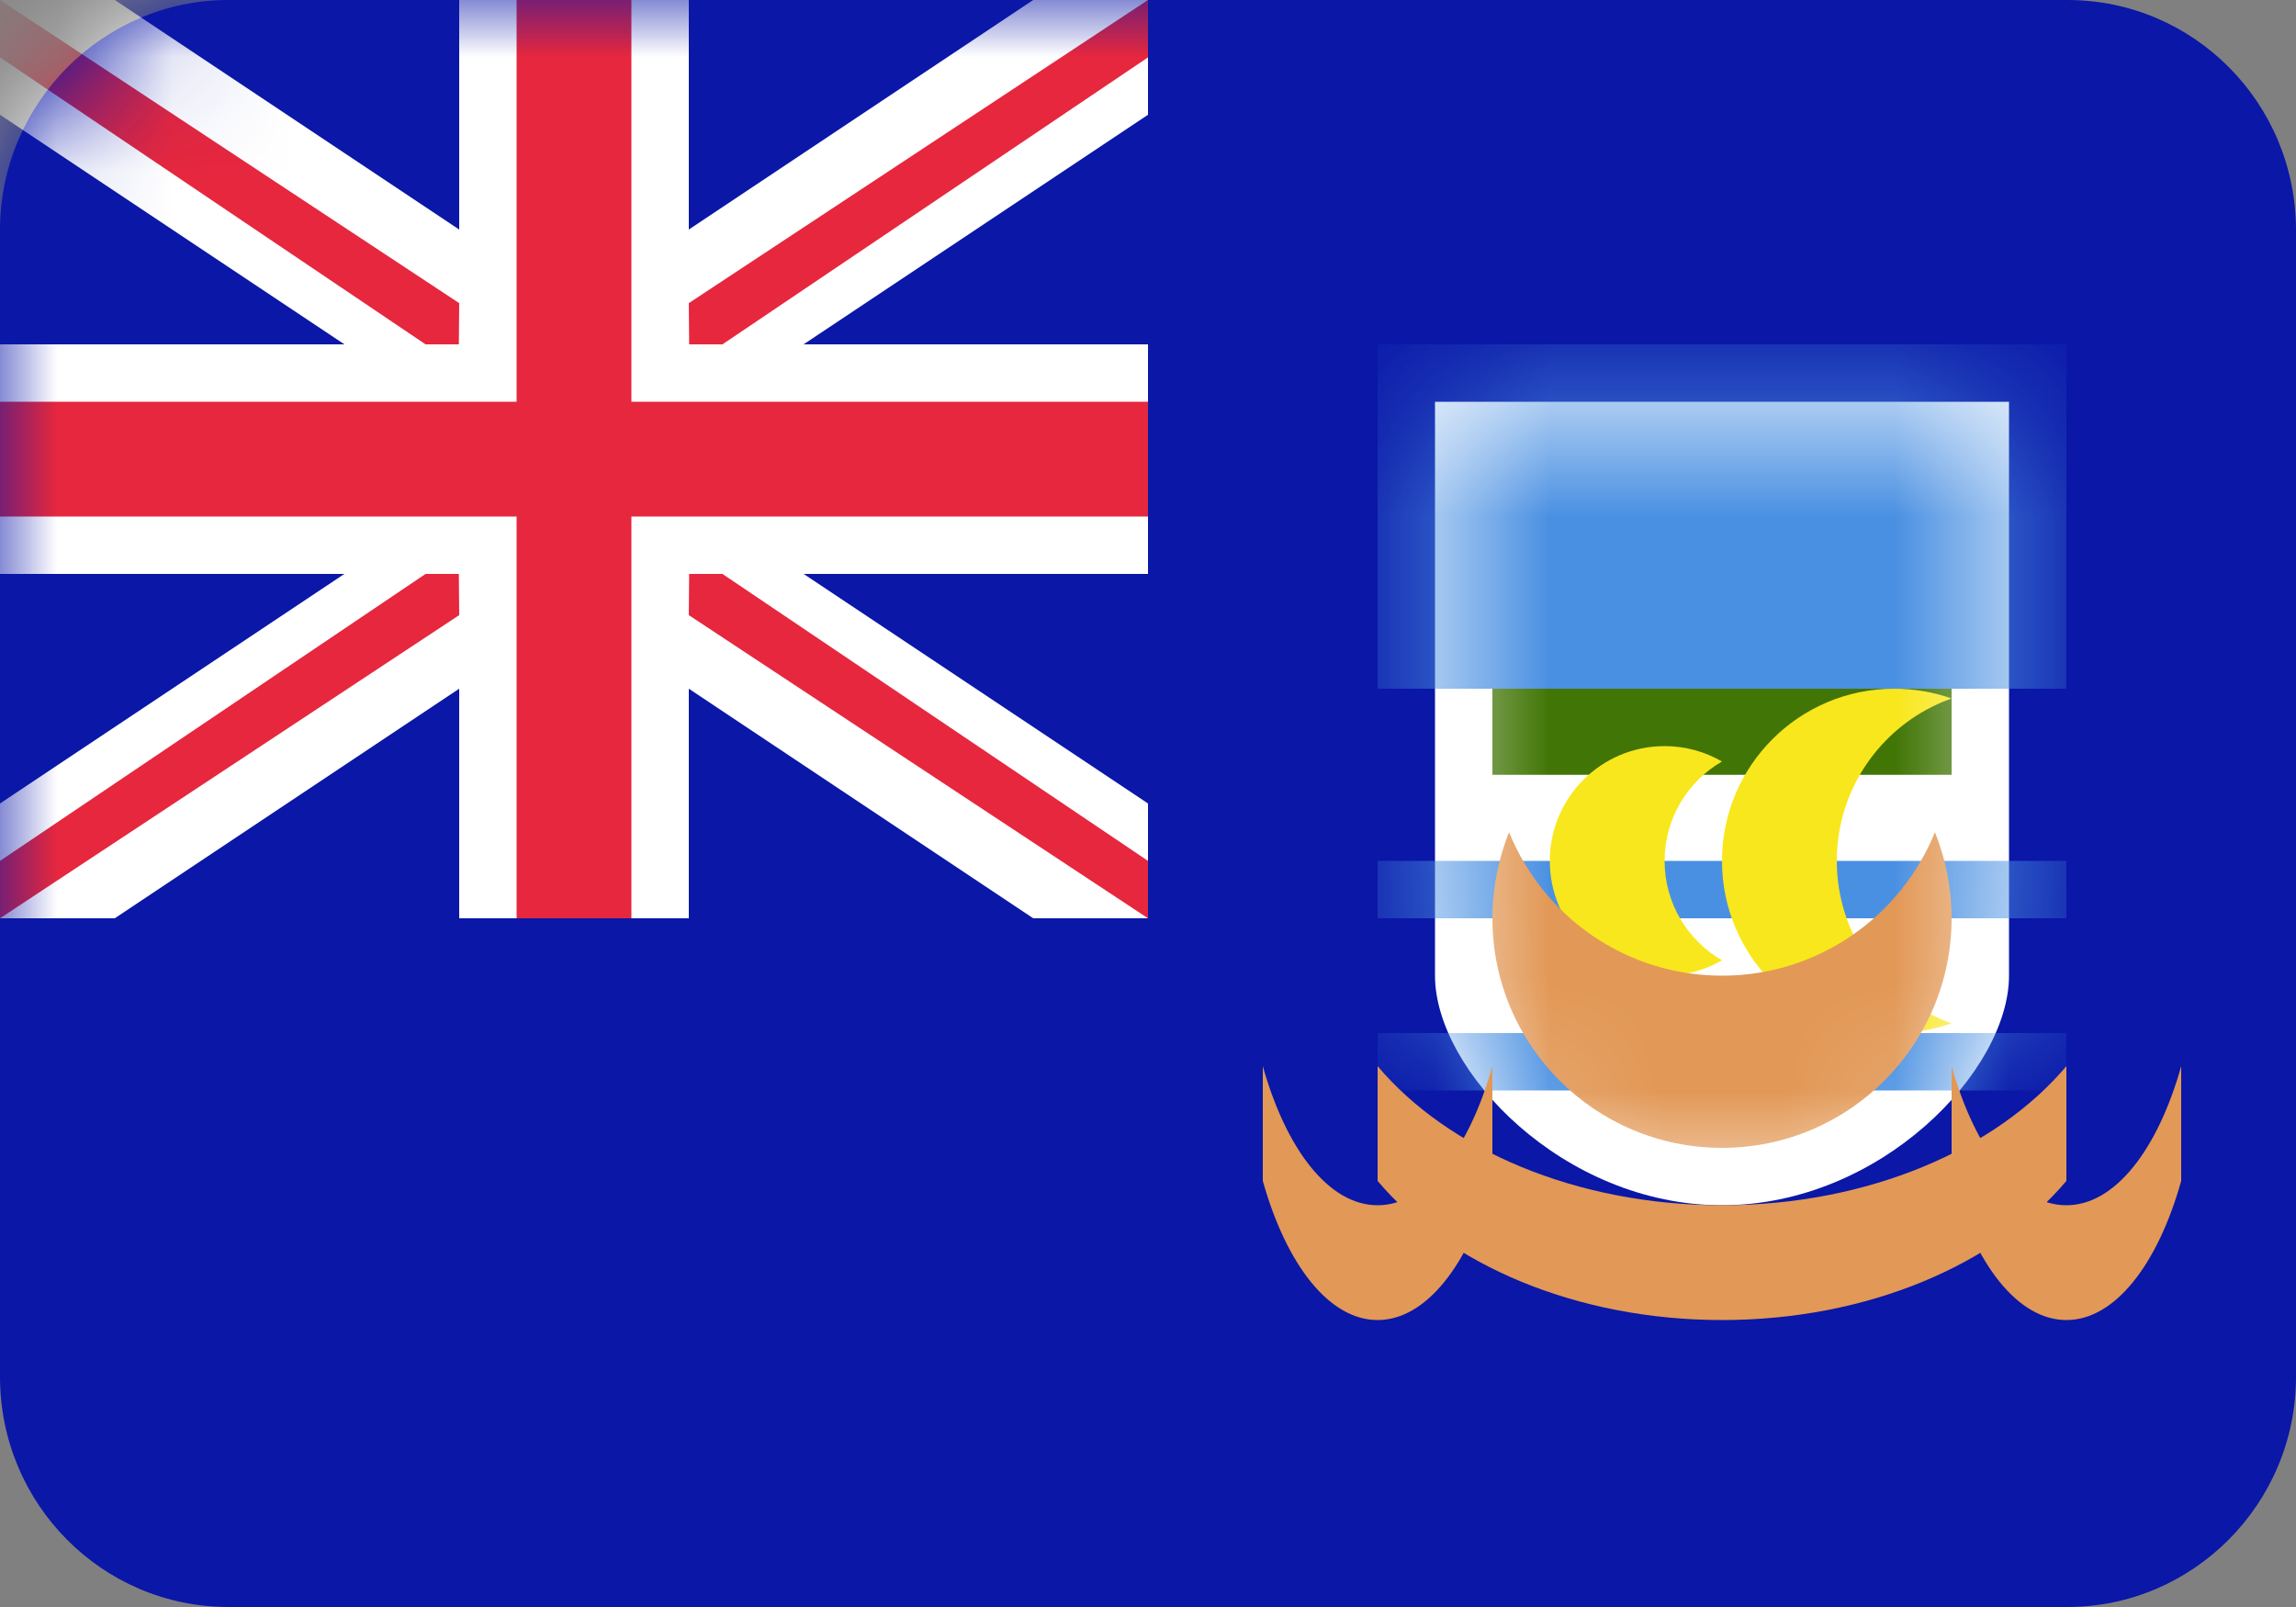 <svg width="20" height="14" viewBox="0 0 20 14" fill="none" xmlns="http://www.w3.org/2000/svg">
<rect x="0" y="0" width="20" height="14" fill="#808080" stroke="none"/>
<path fill-rule="evenodd" clip-rule="evenodd" d="M0 2.006C0 0.898 0.898 0 1.991 0H18.009C19.109 0 20 0.897 20 2.006V11.994C20 13.102 19.102 14 18.009 14H1.991C0.891 14 0 13.103 0 11.994V2.006Z" fill="#0A17A7"/>
<mask id="mask0_1_8167" style="mask-type:luminance" maskUnits="userSpaceOnUse" x="0" y="0" width="20" height="14">
<path fill-rule="evenodd" clip-rule="evenodd" d="M0 2.006C0 0.898 0.898 0 1.991 0H18.009C19.109 0 20 0.897 20 2.006V11.994C20 13.102 19.102 14 18.009 14H1.991C0.891 14 0 13.103 0 11.994V2.006Z" fill="white"/>
</mask>
<g mask="url(#mask0_1_8167)">
<path fill-rule="evenodd" clip-rule="evenodd" d="M-1 -1H10V8H-1V-1Z" fill="white"/>
<path fill-rule="evenodd" clip-rule="evenodd" d="M4 0H6V8H4V0Z" fill="white"/>
<path fill-rule="evenodd" clip-rule="evenodd" d="M0 5L0 3L10 3V5H0Z" fill="white"/>
<path fill-rule="evenodd" clip-rule="evenodd" d="M4.5 0H5.5V8H4.5V0Z" fill="#E6273E"/>
<path fill-rule="evenodd" clip-rule="evenodd" d="M0 4.5V3.5L10 3.5V4.5H0Z" fill="#E6273E"/>
<path fill-rule="evenodd" clip-rule="evenodd" d="M3.707 5L3.997 5L4 5.359L0 8V7.5L3.707 5Z" fill="#E6273E"/>
<path fill-rule="evenodd" clip-rule="evenodd" d="M3.707 3L0 0.5V0L4 2.641L3.997 3H3.707Z" fill="#E6273E"/>
<path fill-rule="evenodd" clip-rule="evenodd" d="M6.293 5L10 7.5V8L6 5.359L6.003 5L6.293 5Z" fill="#E6273E"/>
<path fill-rule="evenodd" clip-rule="evenodd" d="M6.293 3H6.003L6 2.641L10 0V0.5L6.293 3Z" fill="#E6273E"/>
<path fill-rule="evenodd" clip-rule="evenodd" d="M0 1L3 3H0V1Z" fill="#0A17A7"/>
<path fill-rule="evenodd" clip-rule="evenodd" d="M10 1V3H7L10 1Z" fill="#0A17A7"/>
<path fill-rule="evenodd" clip-rule="evenodd" d="M4 2L1 0H4V2Z" fill="#0A17A7"/>
<path fill-rule="evenodd" clip-rule="evenodd" d="M6 2V0H9L6 2Z" fill="#0A17A7"/>
<path fill-rule="evenodd" clip-rule="evenodd" d="M4 6V8H1L4 6Z" fill="#0A17A7"/>
<path fill-rule="evenodd" clip-rule="evenodd" d="M6 6L9 8H6V6Z" fill="#0A17A7"/>
<path fill-rule="evenodd" clip-rule="evenodd" d="M0 7V5H3L0 7Z" fill="#0A17A7"/>
<path fill-rule="evenodd" clip-rule="evenodd" d="M10 7L7 5H10V7Z" fill="#0A17A7"/>
</g>
<path fill-rule="evenodd" clip-rule="evenodd" d="M15 10.5C13.619 10.5 12.5 9.328 12.5 8.5V3.5H17.5V8.5C17.5 9.328 16.381 10.5 15 10.5Z" fill="white"/>
<mask id="mask1_1_8167" style="mask-type:luminance" maskUnits="userSpaceOnUse" x="12" y="3" width="6" height="8">
<path fill-rule="evenodd" clip-rule="evenodd" d="M15 10.5C13.619 10.5 12.5 9.328 12.5 8.5V3.5H17.5V8.5C17.5 9.328 16.381 10.5 15 10.5Z" fill="white"/>
</mask>
<g mask="url(#mask1_1_8167)">
<path fill-rule="evenodd" clip-rule="evenodd" d="M12 9H18V9.5H12V9Z" fill="#4A90E2"/>
<path fill-rule="evenodd" clip-rule="evenodd" d="M12 7.5H16.901H18V8H12V7.5Z" fill="#4A90E2"/>
<path fill-rule="evenodd" clip-rule="evenodd" d="M13 5.75H17V6.75H13V5.75Z" fill="#417505"/>
<path fill-rule="evenodd" clip-rule="evenodd" d="M12 3H18V6H12V3Z" fill="#4A90E2"/>
<path fill-rule="evenodd" clip-rule="evenodd" d="M17 6.085C16.417 6.291 16 6.847 16 7.5C16 8.153 16.417 8.709 17 8.915C16.844 8.97 16.675 9 16.5 9C15.672 9 15 8.328 15 7.5C15 6.672 15.672 6 16.5 6C16.675 6 16.844 6.03 17 6.085V6.085Z" fill="#F8E71C"/>
<path fill-rule="evenodd" clip-rule="evenodd" d="M15 6.634C14.701 6.807 14.5 7.13 14.5 7.5C14.5 7.87 14.701 8.193 15 8.366C14.853 8.451 14.682 8.5 14.5 8.5C13.948 8.5 13.5 8.052 13.5 7.5C13.5 6.948 13.948 6.5 14.5 6.5C14.682 6.5 14.853 6.549 15 6.634V6.634Z" fill="#F8E71C"/>
<path fill-rule="evenodd" clip-rule="evenodd" d="M16.855 7.25C16.558 7.983 15.839 8.5 15 8.5C14.161 8.5 13.442 7.983 13.145 7.25C13.052 7.482 13 7.735 13 8C13 9.105 13.895 10 15 10C16.105 10 17 9.105 17 8C17 7.735 16.948 7.482 16.855 7.25Z" fill="#E29856"/>
</g>
<path fill-rule="evenodd" clip-rule="evenodd" d="M12 9.288C12.612 10.014 13.727 10.5 15 10.5C16.273 10.5 17.388 10.014 18 9.288V10.288C17.388 11.014 16.273 11.5 15 11.5C13.727 11.5 12.612 11.014 12 10.288L12 9.288L12 9.288Z" fill="#E29856"/>
<path fill-rule="evenodd" clip-rule="evenodd" d="M11 9.288C11.204 10.014 11.576 10.5 12 10.5C12.424 10.5 12.796 10.014 13 9.288V10.288C12.796 11.014 12.424 11.5 12 11.5C11.576 11.5 11.204 11.014 11 10.288L11 9.288L11 9.288Z" fill="#E29856"/>
<path fill-rule="evenodd" clip-rule="evenodd" d="M17 9.288C17.204 10.014 17.576 10.5 18 10.5C18.424 10.5 18.796 10.014 19 9.288V10.288C18.796 11.014 18.424 11.5 18 11.5C17.576 11.5 17.204 11.014 17 10.288V9.288L17 9.288Z" fill="#E29856"/>
</svg>
